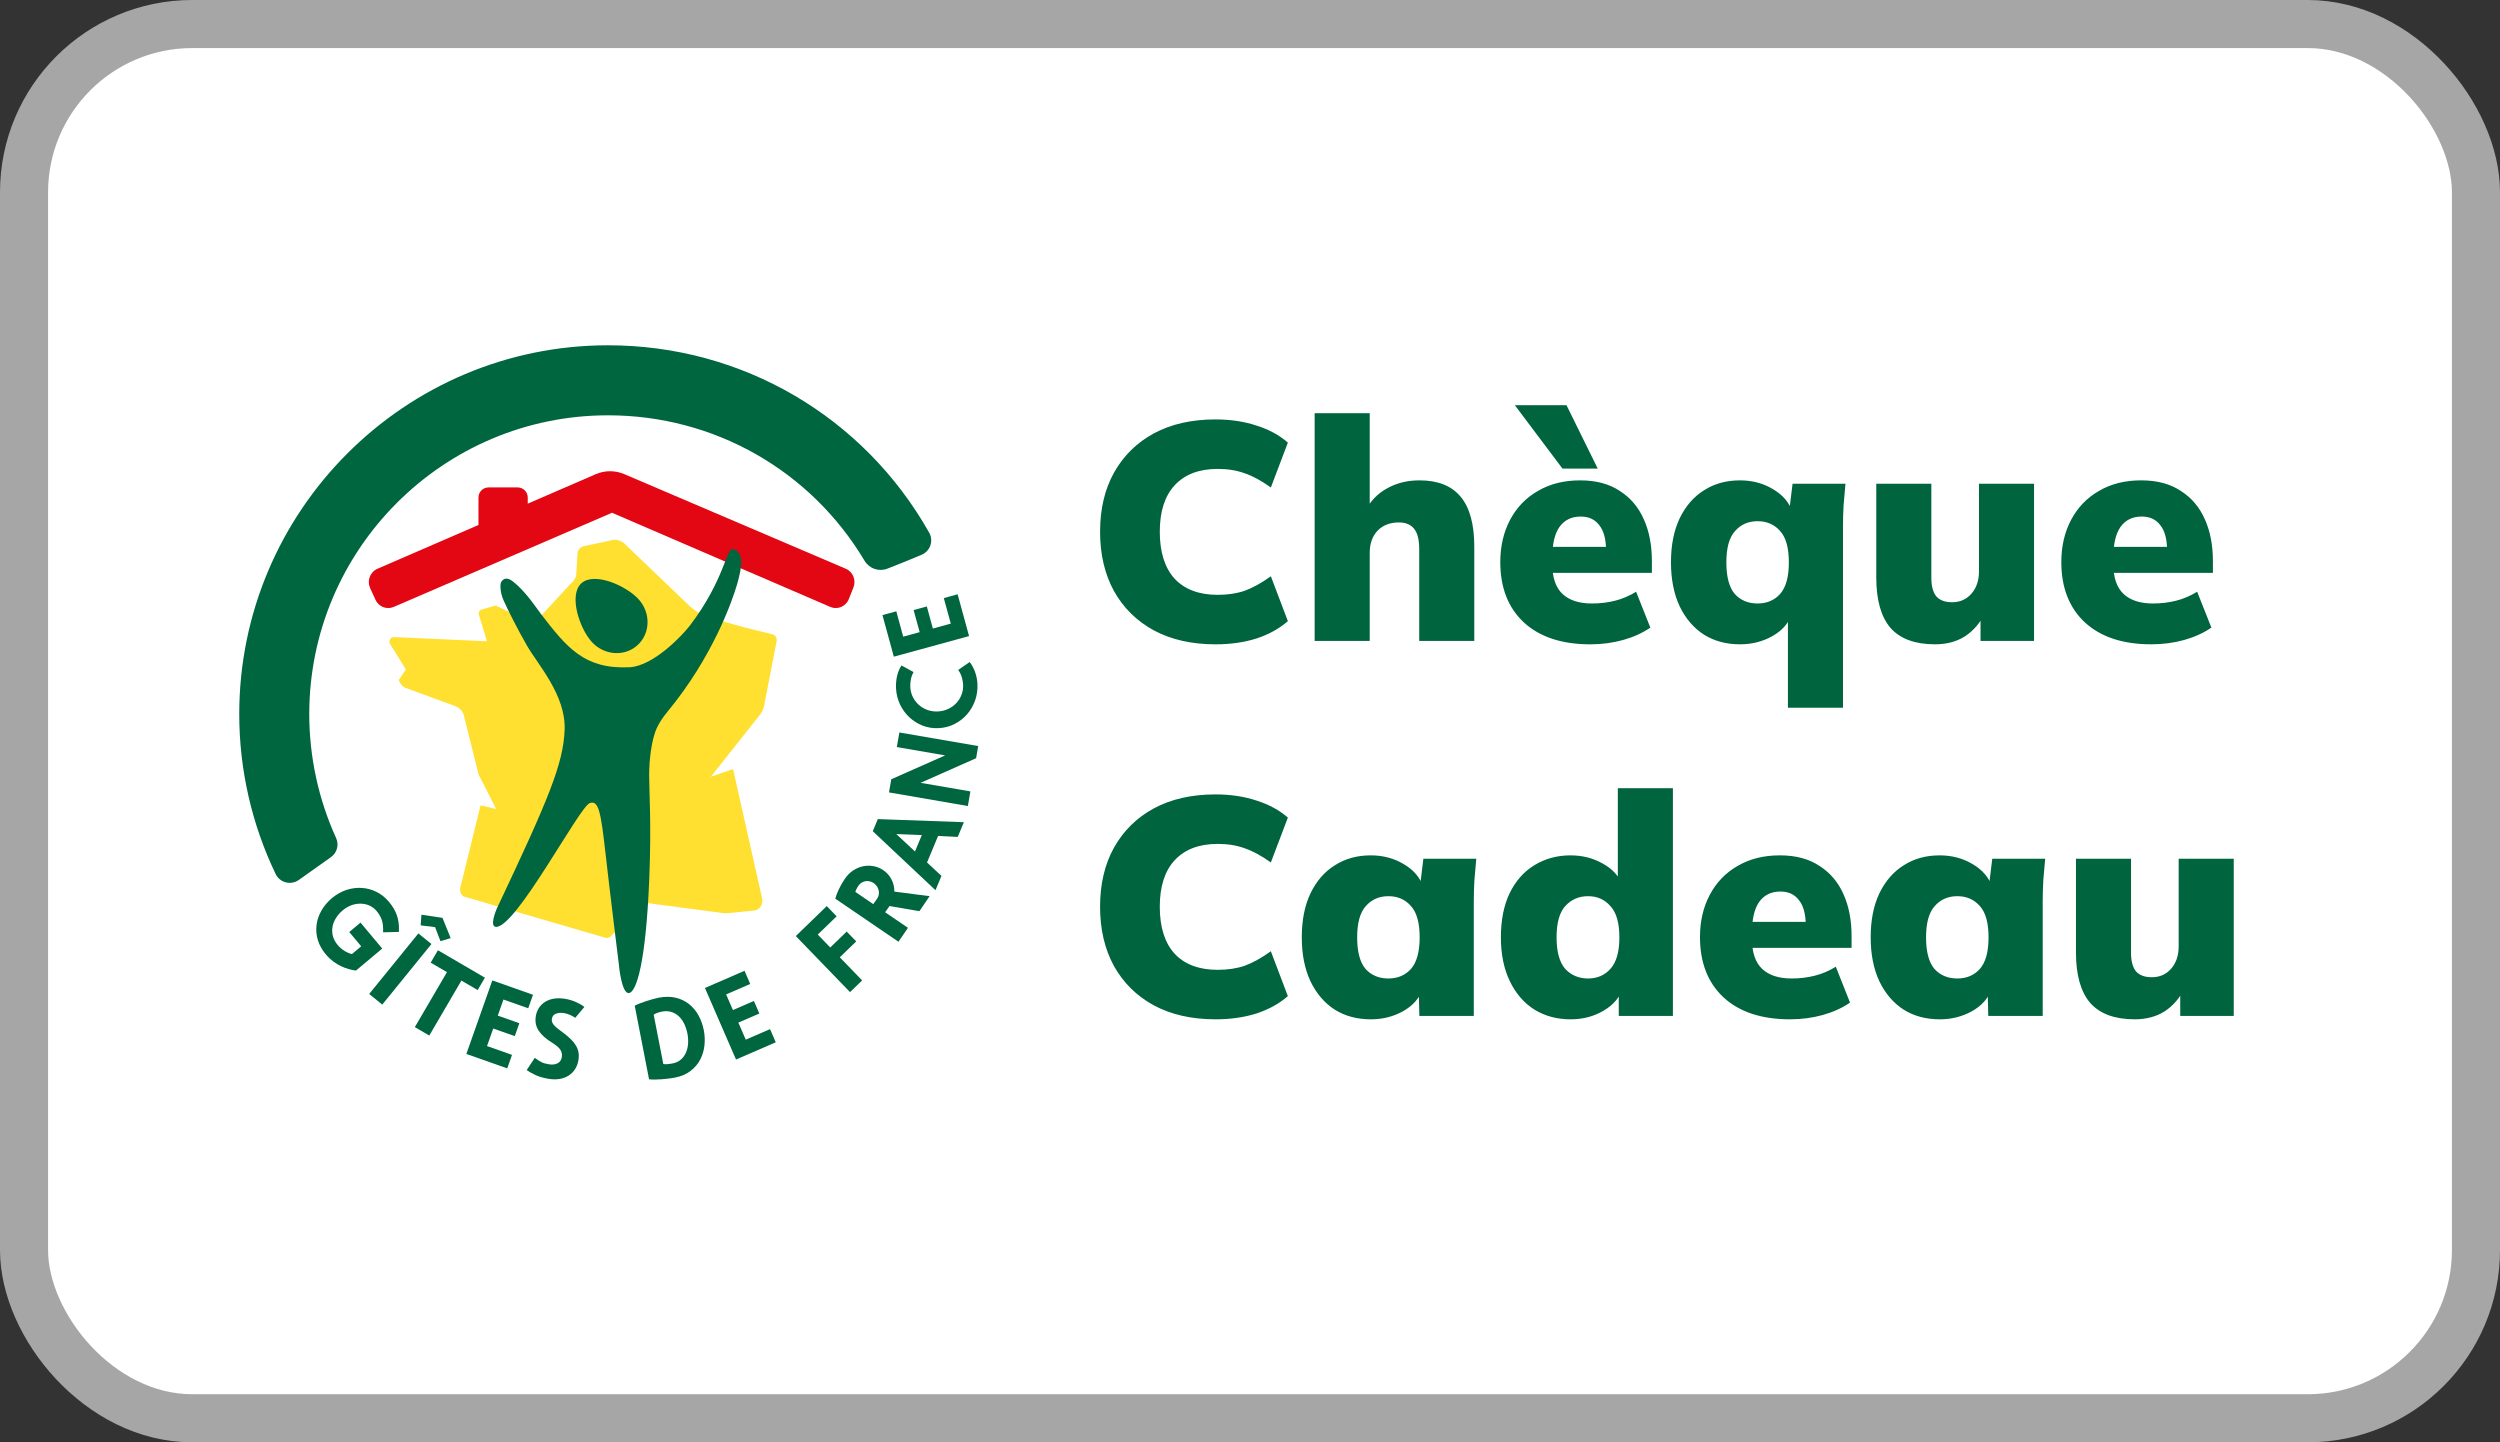 <svg xmlns="http://www.w3.org/2000/svg" width="52" height="30" viewBox="0 0 52 30"><rect x="0" y="0" width="52" height="30" fill="#333333" stroke="none"/><rect x=".5" y=".5" width="51" height="29" rx="3.5" fill="#fff" stroke="#a6a6a6"></rect><g transform="matrix(.039 0 0 .039 .981 .695)"><path d="m623.1 325.82c-12.65 0-23.595-2.475-32.835-7.425-9.13-4.95-16.225-11.935-21.285-20.955-4.95-9.02-7.425-19.58-7.425-31.68s2.475-22.605 7.425-31.515c5.06-9.02 12.155-16.005 21.285-20.955 9.24-4.95 20.185-7.425 32.835-7.425 8.03 0 15.345 1.1 21.945 3.3 6.6 2.09 12.155 5.115 16.665 9.075l-9.075 23.925c-5.06-3.63-9.735-6.16-14.025-7.59-4.18-1.54-8.965-2.31-14.355-2.31-9.9 0-17.545 2.915-22.935 8.745-5.28 5.72-7.92 13.97-7.92 24.75 0 10.89 2.64 19.25 7.92 25.08 5.39 5.72 13.035 8.58 22.935 8.58 5.39 0 10.175-0.715 14.355-2.145 4.29-1.54 8.965-4.125 14.025-7.755l9.075 23.925c-4.51 3.96-10.065 7.04-16.665 9.24-6.6 2.09-13.915 3.135-21.945 3.135zm52.894-1.815v-121.44h29.37v52.305h-2.475c2.75-5.39 6.655-9.46 11.715-12.21 5.06-2.86 10.835-4.29 17.325-4.29 9.79 0 17.105 2.915 21.945 8.745s7.26 14.685 7.26 26.565v50.325h-29.37v-49.005c0-5.06-0.935-8.69-2.805-10.89-1.76-2.2-4.455-3.3-8.085-3.3-4.73 0-8.525 1.485-11.385 4.455-2.75 2.97-4.125 6.875-4.125 11.715v47.025zm147.02 1.815c-15.18 0-27.005-3.905-35.475-11.715-8.36-7.81-12.54-18.535-12.54-32.175 0-8.47 1.76-16.005 5.28-22.605s8.47-11.715 14.85-15.345c6.38-3.74 13.86-5.61 22.44-5.61 8.47 0 15.51 1.87 21.12 5.61 5.72 3.63 10.01 8.69 12.87 15.18 2.86 6.38 4.29 13.805 4.29 22.275v6.27h-56.265v-13.86h34.65l-2.805 2.31c0-6.27-1.21-10.89-3.63-13.86-2.31-3.08-5.61-4.62-9.9-4.62-4.95 0-8.745 1.87-11.385 5.61-2.53 3.63-3.795 9.13-3.795 16.5v2.97c0 7.37 1.815 12.76 5.445 16.17s8.855 5.115 15.675 5.115c4.4 0 8.525-0.495 12.375-1.485 3.96-0.99 7.7-2.585 11.22-4.785l7.59 19.14c-4.18 2.86-9.02 5.06-14.52 6.6s-11.33 2.31-17.49 2.31zm-14.85-93.72-25.41-33.825h27.555l16.665 33.825zm120.24 127.54v-49.83h1.98c-1.65 4.84-5.115 8.745-10.395 11.715-5.17 2.86-10.89 4.29-17.16 4.29-7.26 0-13.64-1.705-19.14-5.115-5.5-3.52-9.845-8.58-13.035-15.18-3.08-6.6-4.62-14.41-4.62-23.43 0-9.13 1.54-16.94 4.62-23.43 3.19-6.6 7.535-11.605 13.035-15.015 5.5-3.52 11.88-5.28 19.14-5.28 6.49 0 12.32 1.54 17.49 4.62 5.28 3.08 8.745 7.095 10.395 12.045h-1.65l1.815-14.85h28.215c-0.33 3.74-0.66 7.535-0.99 11.385-0.22 3.85-0.33 7.645-0.33 11.385v96.69zm-16.17-55.605c4.95 0 8.965-1.705 12.045-5.115 3.08-3.52 4.62-9.13 4.62-16.83s-1.54-13.255-4.62-16.665c-3.08-3.52-7.095-5.28-12.045-5.28s-8.965 1.76-12.045 5.28c-3.08 3.41-4.62 8.965-4.62 16.665s1.485 13.31 4.455 16.83c3.08 3.41 7.15 5.115 12.21 5.115zm94.641 21.78c-10.675 0-18.595-2.915-23.765-8.745-5.06-5.94-7.59-14.905-7.59-26.895v-49.995h29.375v50.16c0 4.4 0.88 7.7 2.64 9.9 1.87 2.09 4.67 3.135 8.41 3.135 4.18 0 7.59-1.485 10.23-4.455 2.75-3.08 4.13-7.095 4.13-12.045v-46.695h29.37v83.82h-28.55v-15.015h2.48c-2.64 5.39-6.22 9.57-10.73 12.54-4.51 2.86-9.84 4.29-16 4.29zm115.36 0c-15.18 0-27.01-3.905-35.48-11.715-8.36-7.81-12.54-18.535-12.54-32.175 0-8.47 1.76-16.005 5.28-22.605s8.47-11.715 14.85-15.345c6.38-3.74 13.86-5.61 22.44-5.61 8.47 0 15.51 1.87 21.12 5.61 5.72 3.63 10.01 8.69 12.87 15.18 2.86 6.38 4.29 13.805 4.29 22.275v6.27h-56.26v-13.86h34.65l-2.81 2.31c0-6.27-1.21-10.89-3.63-13.86-2.31-3.08-5.61-4.62-9.9-4.62-4.95 0-8.74 1.87-11.38 5.61-2.53 3.63-3.8 9.13-3.8 16.5v2.97c0 7.37 1.82 12.76 5.45 16.17s8.85 5.115 15.67 5.115c4.4 0 8.53-0.495 12.38-1.485 3.96-0.99 7.7-2.585 11.22-4.785l7.59 19.14c-4.18 2.86-9.02 5.06-14.52 6.6s-11.33 2.31-17.49 2.31zm-499.14 200c-12.65 0-23.595-2.475-32.835-7.425-9.13-4.95-16.225-11.935-21.285-20.955-4.95-9.02-7.425-19.58-7.425-31.68s2.475-22.605 7.425-31.515c5.06-9.02 12.155-16.005 21.285-20.955 9.24-4.95 20.185-7.425 32.835-7.425 8.03 0 15.345 1.1 21.945 3.3 6.6 2.09 12.155 5.115 16.665 9.075l-9.075 23.925c-5.06-3.63-9.735-6.16-14.025-7.59-4.18-1.54-8.965-2.31-14.355-2.31-9.9 0-17.545 2.915-22.935 8.745-5.28 5.72-7.92 13.97-7.92 24.75 0 10.89 2.64 19.25 7.92 25.08 5.39 5.72 13.035 8.58 22.935 8.58 5.39 0 10.175-0.715 14.355-2.145 4.29-1.54 8.965-4.125 14.025-7.755l9.075 23.925c-4.51 3.96-10.065 7.04-16.665 9.24-6.6 2.09-13.915 3.135-21.945 3.135zm82.832 0c-7.26 0-13.64-1.705-19.14-5.115-5.5-3.52-9.845-8.58-13.035-15.18-3.08-6.6-4.62-14.41-4.62-23.43 0-9.13 1.54-16.94 4.62-23.43 3.19-6.6 7.535-11.605 13.035-15.015 5.5-3.52 11.88-5.28 19.14-5.28 6.49 0 12.32 1.54 17.49 4.62 5.28 3.08 8.745 7.095 10.395 12.045h-1.65l1.815-14.85h28.215c-0.33 3.74-0.659 7.535-0.99 11.385-0.22 3.85-0.33 7.645-0.33 11.385v61.05h-29.04l-0.33-14.19h1.98c-1.65 4.84-5.115 8.745-10.395 11.715-5.17 2.86-10.89 4.29-17.16 4.29zm9.405-21.78c4.95 0 8.965-1.705 12.045-5.115 3.08-3.52 4.62-9.13 4.62-16.83s-1.54-13.255-4.62-16.665c-3.08-3.52-7.095-5.28-12.045-5.28s-8.965 1.76-12.045 5.28c-3.08 3.41-4.62 8.965-4.62 16.665s1.485 13.31 4.455 16.83c3.08 3.41 7.15 5.115 12.21 5.115zm97.112 21.78c-7.15 0-13.53-1.705-19.14-5.115-5.61-3.52-10.01-8.58-13.2-15.18s-4.785-14.41-4.785-23.43c0-9.13 1.54-16.94 4.62-23.43 3.19-6.6 7.59-11.605 13.2-15.015 5.72-3.52 12.155-5.28 19.305-5.28 6.38 0 12.155 1.485 17.325 4.455 5.17 2.86 8.635 6.71 10.395 11.55h-2.475v-51.81h29.37v121.44h-28.875v-15.015h2.145c-1.54 5.06-4.95 9.13-10.23 12.21-5.17 3.08-11.055 4.62-17.655 4.62zm9.405-21.78c4.84 0 8.8-1.705 11.88-5.115 3.19-3.52 4.785-9.13 4.785-16.83s-1.595-13.255-4.785-16.665c-3.08-3.52-7.04-5.28-11.88-5.28-4.95 0-9.02 1.76-12.21 5.28-3.08 3.41-4.62 8.965-4.62 16.665s1.54 13.31 4.62 16.83c3.19 3.41 7.26 5.115 12.21 5.115zm107.67 21.78c-15.18 0-27.005-3.905-35.475-11.715-8.36-7.81-12.54-18.535-12.54-32.175 0-8.47 1.76-16.005 5.28-22.605s8.47-11.715 14.85-15.345c6.38-3.74 13.86-5.61 22.44-5.61 8.47 0 15.51 1.87 21.12 5.61 5.72 3.63 10.01 8.69 12.87 15.18 2.86 6.38 4.29 13.805 4.29 22.275v6.27h-56.265v-13.86h34.65l-2.805 2.31c0-6.27-1.21-10.89-3.63-13.86-2.31-3.08-5.61-4.62-9.9-4.62-4.95 0-8.745 1.87-11.385 5.61-2.53 3.63-3.795 9.13-3.795 16.5v2.97c0 7.37 1.815 12.76 5.445 16.17s8.855 5.115 15.675 5.115c4.4 0 8.525-0.495 12.375-1.485 3.96-0.99 7.7-2.585 11.22-4.785l7.59 19.14c-4.18 2.86-9.02 5.06-14.52 6.6s-11.33 2.31-17.49 2.31zm79.817 0c-7.26 0-13.637-1.705-19.137-5.115-5.5-3.52-9.845-8.58-13.035-15.18-3.08-6.6-4.62-14.41-4.62-23.43 0-9.13 1.54-16.94 4.62-23.43 3.19-6.6 7.535-11.605 13.035-15.015 5.5-3.52 11.877-5.28 19.137-5.28 6.49 0 12.32 1.54 17.49 4.62 5.28 3.08 8.75 7.095 10.4 12.045h-1.65l1.81-14.85h28.22c-0.33 3.74-0.66 7.535-0.99 11.385-0.22 3.85-0.33 7.645-0.33 11.385v61.05h-29.04l-0.33-14.19h1.98c-1.65 4.84-5.12 8.745-10.4 11.715-5.17 2.86-10.89 4.29-17.16 4.29zm9.41-21.78c4.95 0 8.96-1.705 12.04-5.115 3.08-3.52 4.62-9.13 4.62-16.83s-1.54-13.255-4.62-16.665c-3.08-3.52-7.09-5.28-12.04-5.28s-8.97 1.76-12.05 5.28c-3.08 3.41-4.62 8.965-4.62 16.665s1.49 13.31 4.46 16.83c3.08 3.41 7.15 5.115 12.21 5.115zm94.63 21.78c-10.67 0-18.59-2.915-23.76-8.745-5.06-5.94-7.59-14.905-7.59-26.895v-49.995h29.37v50.16c0 4.4 0.88 7.7 2.64 9.9 1.87 2.09 4.68 3.135 8.42 3.135 4.18 0 7.59-1.485 10.23-4.455 2.75-3.08 4.12-7.095 4.12-12.045v-46.695h29.37v83.82h-28.54v-15.015h2.47c-2.64 5.39-6.21 9.57-10.72 12.54-4.51 2.86-9.85 4.29-16.01 4.29z" fill="#00653f"></path><path d="m297.5 580c120.12 0 217.5-97.378 217.5-217.5s-97.378-217.5-217.5-217.5-217.5 97.378-217.5 217.5 97.378 217.5 217.5 217.5z" fill="#fff"></path><path d="m134.19 451.49c-4.183 2.982-10.082 1.48-12.313-3.132-12.743-26.471-19.435-55.753-19.435-85.314 0-108.48 88.231-196.71 196.69-196.71 71.564 0 136.37 38.056 171.29 99.944 2.424 4.312 0.601 9.761-3.947 11.734-5.513 2.381-12.807 5.299-18.341 7.444-4.548 1.781-9.697 0-12.185-4.204-28.724-48.138-80.165-77.57-136.82-77.57-87.866 0-159.34 71.477-159.34 159.34 0 22.846 4.934 45.499 14.33 66.136 1.652 3.604 0.472 7.873-2.767 10.168l-17.162 12.185z" fill="#00663f"></path><path d="m182.11 462.98c-7.487-8.924-20.722-9.761-30.14-1.866l-0.086 0.064c-4.633 3.883-7.551 8.967-8.216 14.33-0.686 5.577 1.009 11.005 4.934 15.66 4.999 5.963 11.327 7.958 15.746 8.602l0.343 0.043 14.008-11.734-11.584-13.837-6.006 5.02 6.371 7.615-4.934 4.14c-2.832-0.686-5.577-2.445-7.615-4.848-2.339-2.788-3.304-6.028-2.789-9.396 0.493-3.303 2.424-6.499 5.513-9.095 2.789-2.338 6.2-3.626 9.568-3.54 3.389 0.043 6.392 1.438 8.452 3.883 3.024 3.604 3.582 6.736 3.496 10.597v0.794l8.431-0.215v-0.729c0.214-6.114-1.373-10.619-5.47-15.51z" fill="#00663f"></path><path d="m197.98 480 6.972 5.663-26.236 32.307-6.972-5.663z" fill="#00663f"></path><path d="m213.21 500.65-8.666-5.062 3.861-6.608 25.056 14.631-3.862 6.607-8.666-5.063-17.14 29.325-7.701-4.505 17.14-29.325z" fill="#00663f"></path><path d="m237.43 505.07 21.688 7.659-2.553 7.207-13.214-4.676-3.025 8.581 11.498 4.054-2.424 6.886-11.498-4.054-3.304 9.353 13.322 4.698-2.553 7.207-21.795-7.701 13.858-39.235z" fill="#00663f"></path><path d="m260.08 546.3 0.622 0.515c0.923 0.687 1.867 1.309 2.875 1.824 1.008 0.514 2.338 0.9 3.99 1.158 1.931 0.3 3.497 0.129 4.719-0.558 1.223-0.665 1.974-1.78 2.21-3.325 0.214-1.351-0.043-2.596-0.73-3.754-0.707-1.158-2.123-2.403-4.29-3.775-3.346-2.017-5.77-4.162-7.294-6.436-1.523-2.274-2.037-4.848-1.587-7.723 0.257-1.651 0.815-3.132 1.652-4.44 0.836-1.309 1.931-2.381 3.261-3.239s2.896-1.438 4.676-1.738c1.781-0.3 3.733-0.3 5.835 0.043 2.188 0.343 4.226 0.944 6.135 1.802 1.888 0.858 3.347 1.716 4.355 2.574l-4.87 5.792c-0.236-0.193-0.6-0.429-1.051-0.686-0.45-0.258-0.944-0.515-1.501-0.773-0.558-0.257-1.116-0.472-1.695-0.643-0.579-0.193-1.116-0.322-1.609-0.408-1.738-0.279-3.218-0.171-4.441 0.301-1.244 0.471-1.952 1.394-2.166 2.724-0.107 0.729-0.043 1.394 0.214 1.973 0.258 0.601 0.665 1.18 1.223 1.76 0.558 0.579 1.223 1.158 1.995 1.737s1.63 1.201 2.531 1.909c1.631 1.202 3.004 2.381 4.162 3.518s2.081 2.296 2.746 3.454c0.665 1.137 1.115 2.338 1.33 3.583 0.214 1.244 0.214 2.552 0 3.925-0.3 1.952-0.944 3.647-1.888 5.084-0.944 1.438-2.124 2.575-3.518 3.433s-2.982 1.437-4.741 1.716-3.625 0.257-5.577-0.043c-2.81-0.451-5.213-1.116-7.208-2.059-1.995-0.923-3.561-1.802-4.698-2.66l4.333-6.522z" fill="#00663f"></path><path d="m313.35 518.56c0.643-0.364 1.501-0.751 2.595-1.18s2.253-0.836 3.475-1.244c1.223-0.407 2.446-0.772 3.626-1.094s2.188-0.579 3.046-0.751c3.368-0.643 6.414-0.643 9.138 0 2.725 0.665 5.106 1.802 7.144 3.433 2.038 1.63 3.733 3.646 5.041 6.07 1.33 2.424 2.253 5.063 2.81 7.916 0.494 2.553 0.622 5.192 0.344 7.873-0.279 2.681-1.009 5.213-2.21 7.572-1.201 2.36-2.939 4.398-5.17 6.157-2.231 1.738-5.084 2.96-8.559 3.625-0.837 0.172-1.866 0.322-3.068 0.472-1.201 0.151-2.445 0.279-3.732 0.365-1.288 0.086-2.532 0.15-3.733 0.172-1.201 0-2.231-0.022-3.089-0.15l-7.637-39.236zm15.209 31.105c0.686 0.108 1.48 0.129 2.36 0.043 0.879-0.064 1.823-0.214 2.81-0.407 1.652-0.322 3.046-0.987 4.204-1.974 1.159-0.987 2.06-2.209 2.703-3.647 0.644-1.437 1.051-3.024 1.18-4.783 0.129-1.76 0.022-3.54-0.322-5.385-0.364-1.866-0.922-3.604-1.694-5.234-0.773-1.609-1.738-2.96-2.896-4.055-1.159-1.072-2.489-1.866-3.99-2.338-1.502-0.472-3.175-0.536-4.999-0.193-0.986 0.193-1.887 0.451-2.681 0.751-0.794 0.322-1.373 0.601-1.759 0.879l5.127 26.3z" fill="#00663f"></path><path d="m350.83 509.1 21.087-9.16 3.046 7.015-12.849 5.578 3.625 8.344 11.198-4.848 2.896 6.693-11.198 4.848 3.947 9.096 12.957-5.62 3.046 7.014-21.194 9.203-16.582-38.184z" fill="#00663f"></path><path d="m399.26 481.43 16.518-16.003 5.277 5.448-10.061 9.74 6.65 6.886 8.774-8.474 5.084 5.234-8.774 8.474 11.927 12.335-6.457 6.242-28.938-29.904z" fill="#00663f"></path><path d="m446.89 468.7 12.207 8.324-5.063 7.422-33.701-22.975c0.343-1.416 0.987-3.068 1.888-4.998 0.901-1.931 1.995-3.819 3.282-5.685 1.244-1.823 2.724-3.304 4.419-4.398s3.454-1.844 5.299-2.209c1.823-0.386 3.689-0.386 5.534-0.043 1.867 0.343 3.583 1.051 5.149 2.124 1.93 1.308 3.411 2.981 4.44 4.998 1.03 2.016 1.523 4.162 1.48 6.435l18.814 2.446-5.449 8.002-15.939-2.746-0.064 0.085-2.253 3.197zm-6.306-4.312 2.059-2.917c0.472-0.708 0.794-1.437 0.901-2.21 0.129-0.772 0.086-1.523-0.086-2.295-0.193-0.772-0.493-1.48-0.944-2.124-0.45-0.643-1.008-1.222-1.673-1.673-0.643-0.429-1.33-0.751-2.081-0.922-0.751-0.172-1.48-0.215-2.231-0.108-0.729 0.108-1.437 0.365-2.123 0.773-0.687 0.407-1.266 0.986-1.781 1.716-0.236 0.365-0.536 0.858-0.88 1.48-0.343 0.644-0.579 1.223-0.707 1.759z" fill="#00663f"></path><path d="m485.65 428.51 3.261-7.83-45.886-1.652-2.703 6.457 33.444 31.47 3.196-7.637-7.701-7.143 5.899-14.158 10.469 0.514zm-22.803 7.787-9.997-9.289 13.643 0.537-3.646 8.731z" fill="#00663f"></path><path d="m496.55 380.08-42.046-7.251-1.351 7.787 25.764 4.441-28.724 12.721-1.223 7.014 42.067 7.273 1.351-7.809-26.579-4.569 29.625-13.129z" fill="#00663f"></path><path d="m491.98 335.25c1.244 1.566 2.231 3.389 2.939 5.427s1.115 4.076 1.223 6.093c0.171 3.153-0.236 6.113-1.223 8.923-0.987 2.789-2.424 5.278-4.29 7.423-1.867 2.145-4.098 3.883-6.693 5.191-2.575 1.33-5.385 2.06-8.41 2.21-3.024 0.15-5.877-0.279-8.58-1.33-2.682-1.051-5.041-2.532-7.101-4.441-2.059-1.909-3.711-4.204-4.977-6.843-1.265-2.639-1.973-5.492-2.145-8.559-0.107-2.21 0.065-4.376 0.536-6.522 0.472-2.123 1.266-4.033 2.382-5.727l6.435 3.518c-0.751 1.394-1.244 2.789-1.48 4.162-0.236 1.372-0.322 2.66-0.257 3.861 0.107 1.909 0.557 3.668 1.351 5.277 0.815 1.609 1.866 3.003 3.175 4.183 1.308 1.18 2.832 2.081 4.591 2.724 1.759 0.623 3.625 0.901 5.663 0.794 1.973-0.107 3.818-0.558 5.513-1.373s3.132-1.866 4.333-3.175c1.202-1.308 2.124-2.81 2.746-4.504 0.644-1.695 0.901-3.476 0.794-5.385-0.065-1.094-0.279-2.338-0.687-3.754-0.407-1.416-1.051-2.724-1.93-3.926l6.092-4.226z" fill="#00663f"></path><path d="m451.56 332.41-6.071-22.181 7.38-2.016 3.689 13.514 8.774-2.402-3.218-11.777 7.037-1.931 3.217 11.777 9.568-2.617-3.733-13.622 7.38-2.016 6.092 22.288-40.136 10.983z" fill="#00663f"></path><path d="m210.83 471.7-11.219-1.674-0.408 5.685 7.701 0.944 2.853 7.487 5.449-1.631z" fill="#00663f"></path><path d="m386.83 320.5-14.201-3.518c-1.094-0.236-11.348-3.111-19.607-5.621-4.14-1.265-7.958-3.561-11.155-6.693l-34.322-32.885c-1.266-1.116-3.604-1.888-5.213-1.759l-15.767 3.389c-1.609 0.129-3.24 1.609-3.647 3.304l-0.772 12.334c-0.387 1.674-1.824 3.819-3.197 4.72l-17.612 19.049c-1.351 0.923-3.689 1.094-5.17 0.386l-16.346-7.787c-0.386-0.193-0.815-0.214-1.223-0.107l-7.079 2.016c-1.029 0.301-1.63 1.502-1.287 2.618l4.333 14.244-49.746-2.231c-1.609 0.128-2.575 1.608-2.167 3.303l8.667 13.944-3.797 5.62c0.407 1.695 1.995 3.583 3.518 4.183l27.136 9.975c1.523 0.623 3.261 2.446 3.883 4.055l8.044 32.22 9.396 18.428-8.344-1.995-10.812 43.911c-0.472 1.652 0.279 3.754 1.652 4.655l75.532 22.01c1.544 0.493 3.024-0.172 4.161-1.888l15.66-15.617c1.416-0.815 3.84-1.094 5.384-0.6l38.571 5.105c0.515 0.065 1.029 0.043 1.544-0.064l14.695-1.459c3.003-0.643 4.698-4.14 3.561-7.293l-15.274-68.089-11.841 4.055 25.656-32.392c1.137-1.202 2.36-3.583 2.703-5.278l6.693-34.58c0.343-1.695-0.686-3.368-2.274-3.711z" fill="#ffdf30"></path><path d="m425.93 285.51-118.07-50.433c-4.891-2.102-10.383-2.102-15.274 0l-36.275 15.724v-3.282c0-2.982-2.402-5.385-5.384-5.385h-15.51c-2.981 0-5.384 2.403-5.384 5.385v14.651l-53.866 23.34c-3.818 1.63-5.641 6.157-4.033 10.061l2.832 6.178c1.588 3.926 5.985 5.771 9.825 4.14l116.46-50.24 116.46 50.24c3.818 1.631 8.216-0.214 9.825-4.14l2.445-6.178c1.609-3.926-0.214-8.431-4.033-10.061z" fill="#e30613"></path><path d="m290.44 324.51c-6.565-7.251-12.421-24.991-5.514-31.255 6.908-6.264 24.005 1.33 30.548 8.581 6.564 7.25 6.264 18.212-0.644 24.455-6.907 6.264-17.848 5.448-24.412-1.802z" fill="#00663f"></path><path d="m365.76 275c-3.518-0.987-4.397 16.411-22.953 40.78-3.84 5.062-19.414 21.645-32.242 22.267-24.37 1.18-33.658-10.898-47.194-28.381-1.824-2.36-8.088-11.992-14.845-17.29-3.346-2.617-5.148-1.609-6.285 0.043-0.429 0.643-0.537 1.866-0.472 3.196 0.107 2.36 0.729 4.677 1.694 6.843 2.167 4.891 7.68 15.81 12.464 24.112 5.792 10.04 20.722 26.386 20.057 44.749-0.643 18.126-8.495 36.897-36.167 95.417 0 0-4.248 9.654-0.429 9.782 10.747 0.344 44.34-63.926 49.982-66.007 4.698-1.738 5.9 4.591 8.324 26.021s7.164 59.636 7.164 59.636 1.373 16.196 5.449 15.639c4.076-0.558 9.01-16.797 10.791-60.387 1.244-30.655-0.065-47.001-0.043-55.947 0-7.143 1.094-18.598 4.118-25.055 1.245-2.682 2.939-5.363 5.749-8.774 24.155-29.239 34.559-59.272 37.026-67.809 2.853-9.89 3.733-17.162-2.188-18.814z" fill="#00663f"></path></g></svg>